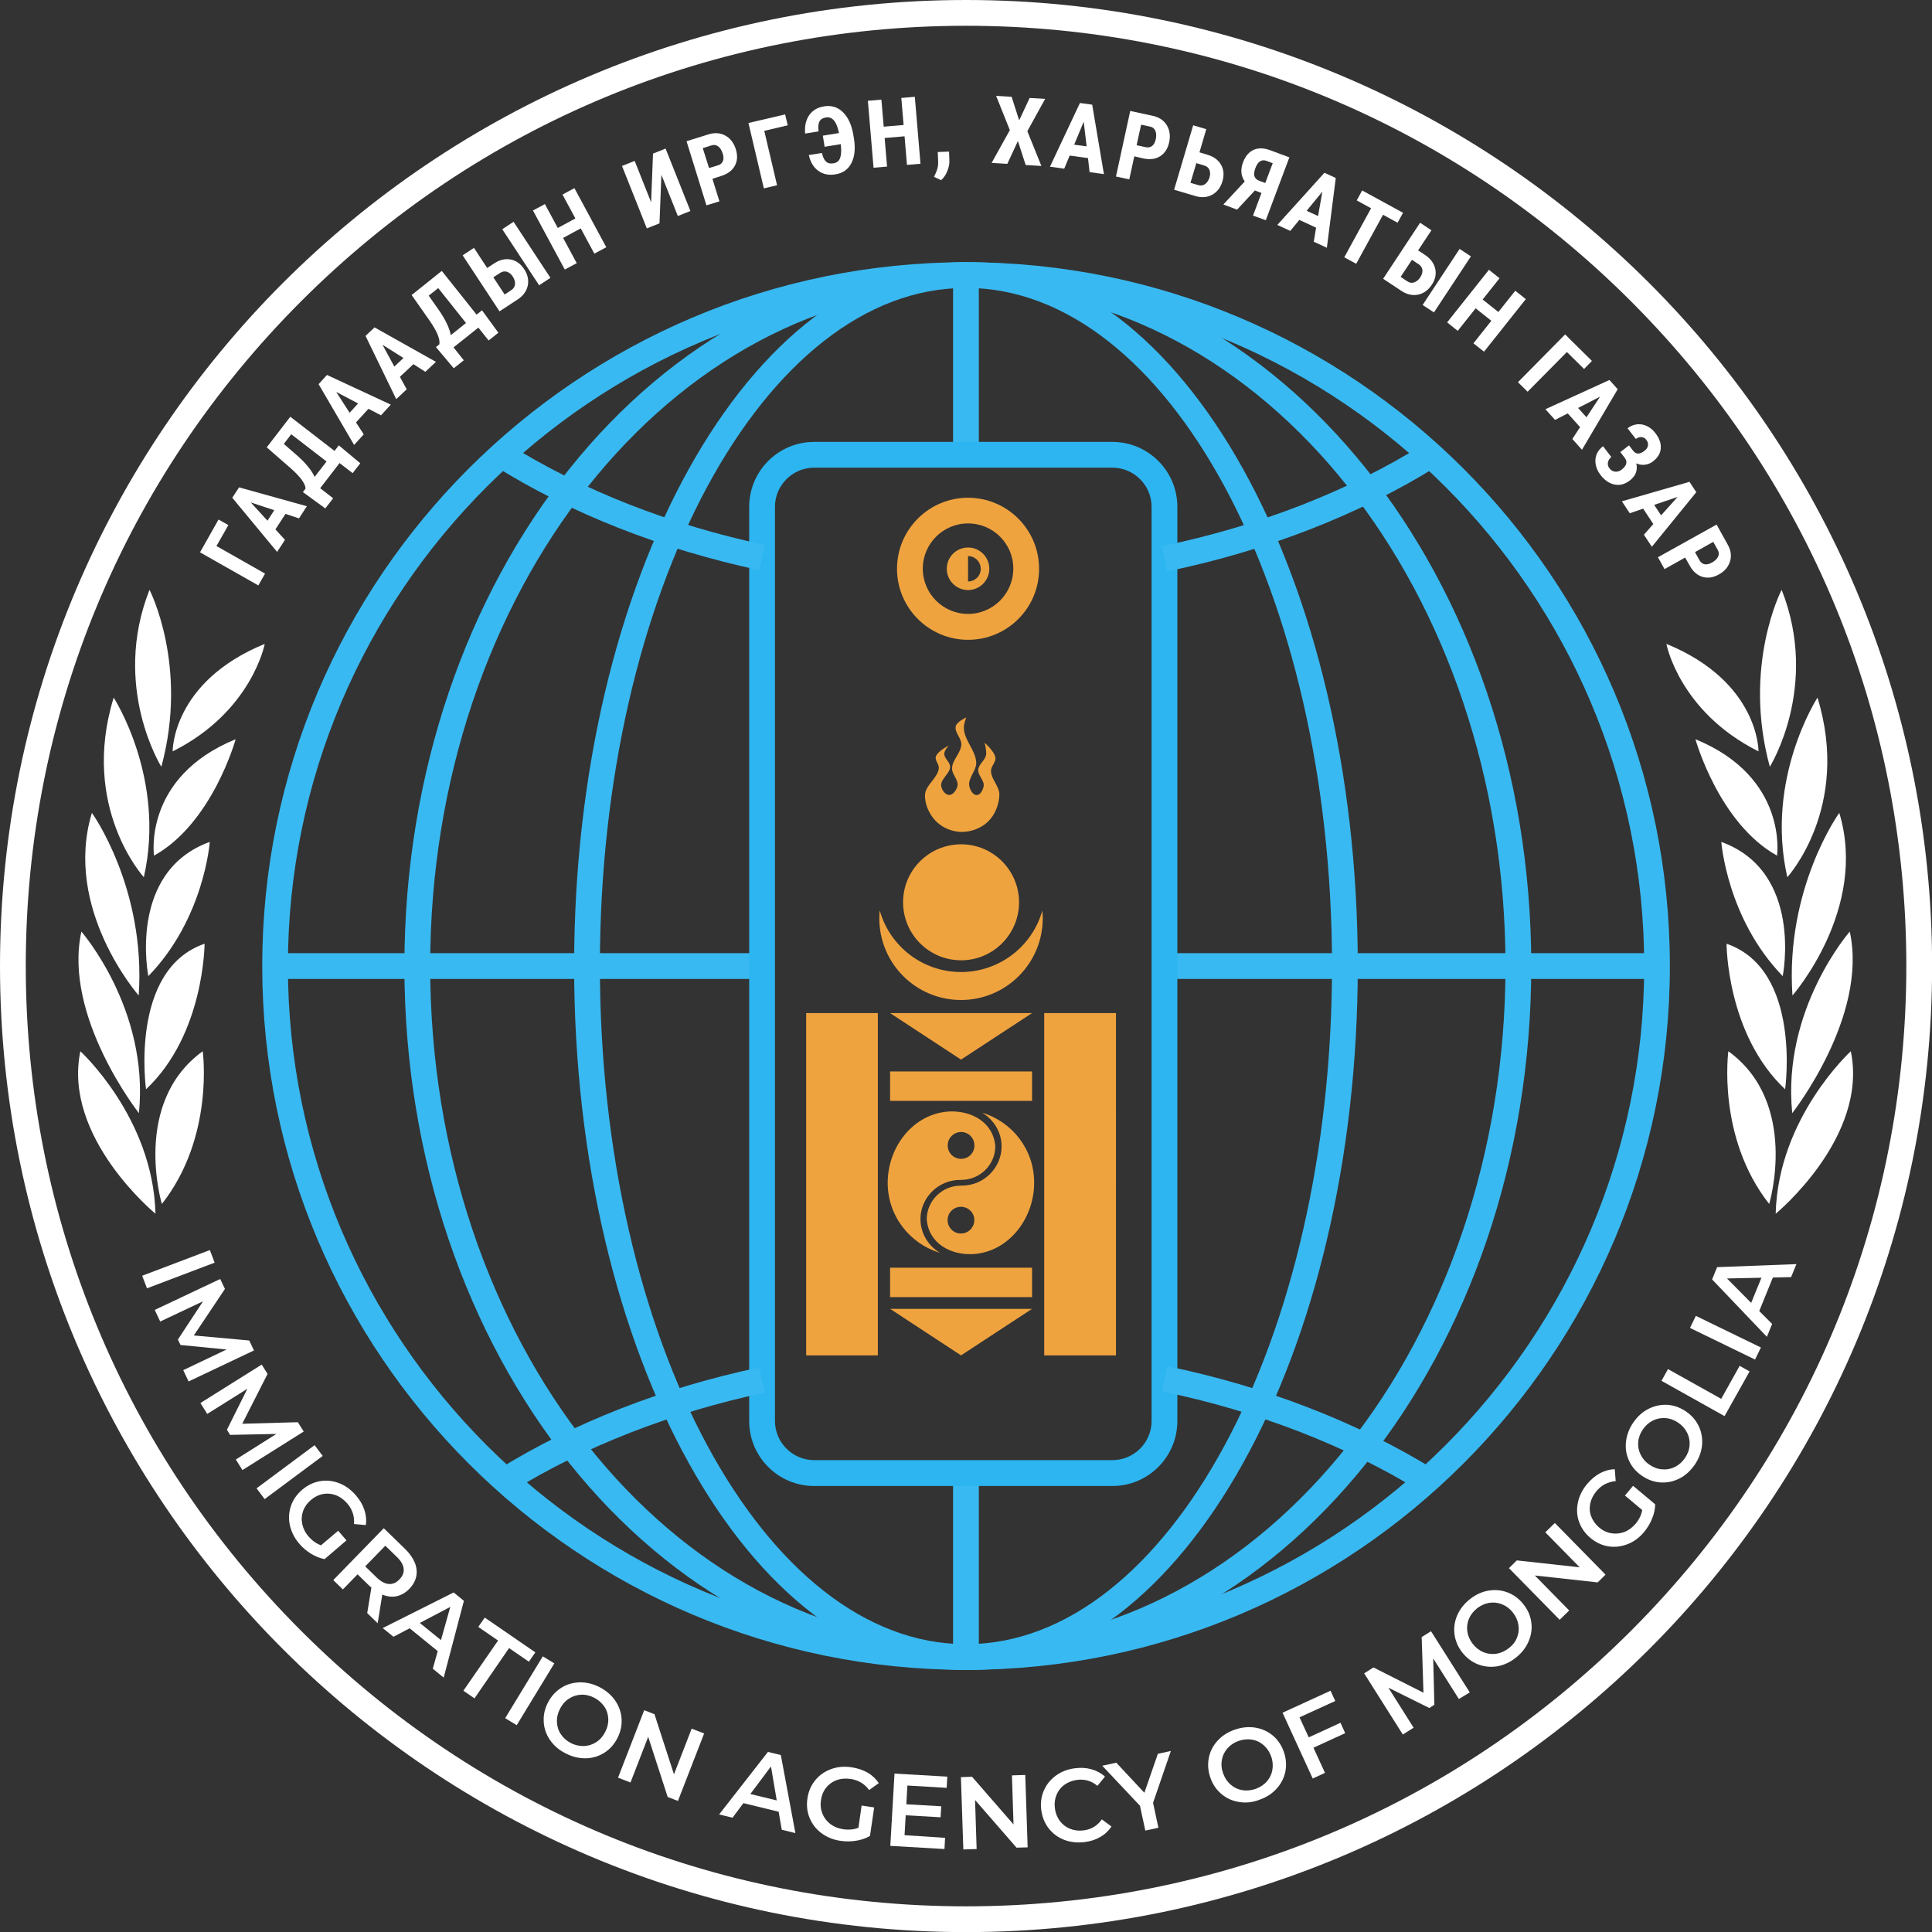 <?xml version="1.0" encoding="utf-8"?>
<!-- Generator: Adobe Illustrator 25.0.1, SVG Export Plug-In . SVG Version: 6.00 Build 0)  -->
<svg version="1.1" id="Layer_1" xmlns="http://www.w3.org/2000/svg" xmlns:xlink="http://www.w3.org/1999/xlink" x="0px" y="0px"
	 viewBox="0 0 184.41 184.41" style="enable-background:new 0 0 184.41 184.41;" xml:space="preserve">
<rect x="0" y="0" width="184.41" height="184.41" fill="#333333" stroke="none"/>
<style type="text/css">
	.st0{fill:#39B9F1;}
	.st1{fill:#EFA33F;}
	.st2{fill:#FFFFFF;}
	.st3{fill:#3AA6EF;}
	.st4{fill:#2CB5F0;}
</style>
<g>
	<path class="st2" d="M92.21,2.46c23.97,0,46.51,9.34,63.46,26.29c16.95,16.95,26.29,39.49,26.29,63.46
		c0,23.97-9.34,46.51-26.29,63.46c-16.95,16.95-39.49,26.29-63.46,26.29c-23.97,0-46.51-9.34-63.46-26.29S2.46,116.18,2.46,92.21
		c0-23.97,9.34-46.51,26.29-63.46S68.23,2.46,92.21,2.46 M92.21,0C41.28,0,0,41.28,0,92.21s41.28,92.21,92.21,92.21
		s92.21-41.28,92.21-92.21S143.13,0,92.21,0L92.21,0z"/>
	<g>
		<path class="st0" d="M92.21,159.39c-37.05,0-67.18-30.14-67.18-67.18s30.14-67.18,67.18-67.18s67.18,30.14,67.18,67.18
			S129.25,159.39,92.21,159.39z M92.21,27.48c-35.69,0-64.73,29.04-64.73,64.73s29.04,64.73,64.73,64.73s64.73-29.04,64.73-64.73
			S127.9,27.48,92.21,27.48z"/>
	</g>
	<g>
		<path class="st0" d="M92.38,159.39c-29.66,0-53.78-30.14-53.78-67.18s24.13-67.18,53.78-67.18s53.78,30.14,53.78,67.18
			S122.04,159.39,92.38,159.39z M92.38,27.48c-28.3,0-51.32,29.04-51.32,64.73s23.02,64.73,51.32,64.73s51.32-29.04,51.32-64.73
			S120.68,27.48,92.38,27.48z"/>
	</g>
	<g>
		<path class="st0" d="M92.2,159.39c-20.62,0-37.4-30.14-37.4-67.18s16.78-67.18,37.4-67.18s37.4,30.14,37.4,67.18
			S112.82,159.39,92.2,159.39z M92.2,27.48c-19.27,0-34.94,29.04-34.94,64.73s15.68,64.73,34.94,64.73s34.94-29.04,34.94-64.73
			S111.47,27.48,92.2,27.48z"/>
	</g>
	<g>
		<path class="st2" d="M21.8,50.12l-1.14,2l4.64,2.63l-0.64,1.13l-5.57-3.16l1.77-3.13L21.8,50.12z"/>
		<path class="st2" d="M27.25,49.05l-0.96,1.48l0.91,1l-0.75,1.15l-4.28-5.17l0.65-0.99l6.47,1.8l-0.75,1.16L27.25,49.05z
			 M25.53,49.7l0.65-1l-2.24-0.74L25.53,49.7z"/>
		<path class="st2" d="M34.39,44.22l-0.73,0.94l-1.25-0.96l-1.85,2.4l1.24,0.96l-0.75,0.97l-2.14-1.56l0.26-0.34
			c-0.02-0.25-0.15-0.54-0.39-0.86c-0.24-0.32-0.59-0.69-1.06-1.1l-2.26-1.97l2.25-2.92l4.22,3.26l0.41-0.53L34.39,44.22z
			 M30.03,45.52l1.14-1.47l-3.37-2.6l-0.71,0.92l1.33,1.16C29.21,44.24,29.75,44.9,30.03,45.52z"/>
		<path class="st2" d="M35.17,39.02l-1.19,1.3l0.74,1.14l-0.92,1.01l-3.39-5.8l0.8-0.88l6.09,2.83l-0.93,1.02L35.17,39.02z
			 M33.37,39.4l0.81-0.89l-2.09-1.1L33.37,39.4z"/>
		<path class="st2" d="M39.46,34.76l-1.29,1.21l0.65,1.19l-1,0.94l-2.93-6.04l0.86-0.81l5.86,3.29l-1.01,0.95L39.46,34.76z
			 M37.64,34.99l0.87-0.82l-2-1.26L37.64,34.99z"/>
		<path class="st2" d="M47.57,31.76l-0.93,0.74l-0.98-1.23l-2.37,1.89l0.98,1.23l-0.96,0.76l-1.7-2.02l0.33-0.27
			c0.04-0.25-0.02-0.56-0.17-0.93c-0.15-0.37-0.41-0.81-0.76-1.32l-1.72-2.45l2.88-2.3l3.32,4.17l0.52-0.41L47.57,31.76z
			 M43.03,31.99l1.45-1.16l-2.65-3.33l-0.91,0.72l1.02,1.45C42.54,30.55,42.9,31.32,43.03,31.99z"/>
		<path class="st2" d="M46.5,25.58l0.64-0.42c0.54-0.36,1.07-0.49,1.6-0.39c0.52,0.1,0.95,0.4,1.29,0.92
			c0.34,0.51,0.45,1.03,0.35,1.55c-0.11,0.52-0.41,0.96-0.92,1.31l-1.78,1.17l-3.52-5.35l1.08-0.71L46.5,25.58z M47.09,26.47
			l1.08,1.64l0.65-0.43c0.21-0.14,0.32-0.33,0.34-0.56c0.02-0.24-0.06-0.48-0.22-0.73c-0.15-0.23-0.34-0.38-0.55-0.45
			c-0.22-0.07-0.43-0.03-0.64,0.1L47.09,26.47z M52.54,26.52l-1.08,0.71l-3.52-5.35l1.08-0.71L52.54,26.52z"/>
		<path class="st2" d="M57.87,23.6l-1.14,0.61l-1.3-2.41l-1.68,0.91l1.3,2.41l-1.14,0.61l-3.04-5.64l1.14-0.61l1.23,2.28l1.68-0.91
			l-1.23-2.28l1.14-0.61L57.87,23.6z"/>
		<path class="st2" d="M62.33,14.66l1.2-0.48l2.37,5.96l-1.2,0.48l-1.57-3.94l-0.18,4.64l-1.21,0.48l-2.37-5.96l1.21-0.48l1.57,3.95
			L62.33,14.66z"/>
		<path class="st2" d="M68,17.07l0.67,2.15l-1.24,0.38l-1.9-6.12l2.08-0.65c0.61-0.19,1.15-0.15,1.62,0.11
			c0.48,0.26,0.81,0.7,1,1.29c0.19,0.6,0.16,1.13-0.09,1.59c-0.25,0.46-0.69,0.79-1.32,0.98L68,17.07z M67.68,16.04l0.85-0.26
			c0.24-0.07,0.39-0.21,0.47-0.4c0.08-0.19,0.08-0.44-0.02-0.73c-0.1-0.31-0.24-0.53-0.42-0.67s-0.39-0.18-0.62-0.11l-0.86,0.27
			L67.68,16.04z"/>
		<path class="st2" d="M75.19,11.96l-2.24,0.53l1.22,5.19l-1.26,0.3l-1.47-6.24l3.5-0.82L75.19,11.96z"/>
		<path class="st2" d="M78.45,14.6c0.08,0.37,0.21,0.64,0.38,0.81c0.17,0.17,0.41,0.23,0.72,0.18c0.33-0.05,0.55-0.23,0.65-0.54
			c0.1-0.3,0.12-0.73,0.05-1.29l-1.54,0.25l-0.17-1.06l1.54-0.25c-0.11-0.56-0.27-0.96-0.48-1.2c-0.21-0.25-0.46-0.34-0.77-0.29
			c-0.3,0.05-0.5,0.17-0.61,0.38c-0.11,0.2-0.14,0.52-0.09,0.95l-1.28,0.21c-0.06-0.72,0.07-1.3,0.39-1.76
			c0.32-0.46,0.79-0.74,1.43-0.84c0.69-0.11,1.29,0.07,1.79,0.56c0.5,0.49,0.83,1.21,0.99,2.16l0.06,0.37
			c0.15,0.94,0.07,1.71-0.24,2.32c-0.31,0.61-0.82,0.97-1.52,1.08c-0.65,0.11-1.2-0.01-1.65-0.34c-0.45-0.33-0.75-0.83-0.9-1.5
			L78.45,14.6z"/>
		<path class="st2" d="M87.86,15.63l-1.29,0.11l-0.23-2.73l-1.9,0.16l0.23,2.73l-1.29,0.11l-0.54-6.39l1.29-0.11l0.22,2.58l1.9-0.16
			l-0.22-2.58l1.29-0.11L87.86,15.63z"/>
		<path class="st2" d="M89.83,17.2l-0.68-0.32l0.15-0.32c0.17-0.35,0.26-0.71,0.25-1.06l-0.04-0.99l1.08-0.04l0.03,0.88
			c0.01,0.31-0.06,0.64-0.2,0.98C90.29,16.67,90.09,16.96,89.83,17.2z"/>
		<path class="st2" d="M97.28,11.49l1-2.14l1.48,0.09l-1.7,3.08l1.34,3.32l-1.5-0.09l-0.74-2.29l-1.01,2.18l-1.5-0.09l1.74-3.13
			l-1.31-3.27l1.48,0.09L97.28,11.49z"/>
		<path class="st2" d="M103.85,15.09l-1.75-0.24l-0.52,1.25l-1.36-0.19l2.86-6.08l1.17,0.16l1.12,6.63l-1.37-0.19L103.85,15.09z
			 M102.53,13.81l1.19,0.16l-0.28-2.35L102.53,13.81z"/>
		<path class="st2" d="M108.27,14.92l-0.48,2.2l-1.27-0.27l1.36-6.26l2.13,0.46c0.62,0.13,1.07,0.43,1.36,0.9
			c0.28,0.46,0.36,1,0.23,1.62c-0.13,0.61-0.42,1.06-0.86,1.34c-0.44,0.28-0.98,0.35-1.63,0.21L108.27,14.92z M108.49,13.86
			l0.87,0.19c0.24,0.05,0.44,0.01,0.61-0.12c0.17-0.13,0.28-0.34,0.35-0.65c0.07-0.31,0.05-0.58-0.04-0.79
			c-0.09-0.21-0.25-0.35-0.48-0.4l-0.88-0.19L108.49,13.86z"/>
		<path class="st2" d="M114.49,14.54l0.73,0.22c0.62,0.18,1.07,0.51,1.33,0.97c0.26,0.46,0.31,0.99,0.13,1.58
			c-0.17,0.59-0.5,1.01-0.96,1.27c-0.47,0.26-1,0.31-1.6,0.14l-2.05-0.61l1.82-6.15l1.25,0.37L114.49,14.54z M114.19,15.57
			l-0.56,1.88l0.75,0.22c0.24,0.07,0.46,0.04,0.65-0.1c0.19-0.14,0.33-0.35,0.42-0.64c0.08-0.27,0.07-0.5-0.01-0.71
			s-0.25-0.35-0.49-0.42L114.19,15.57z"/>
		<path class="st2" d="M119.6,20.58l0.81-2.16l-0.63-0.24l-1.7,1.83l-1.31-0.49l2.04-2.2c-0.37-0.53-0.42-1.14-0.16-1.83
			c0.22-0.59,0.56-0.99,1.02-1.19c0.45-0.2,0.99-0.18,1.6,0.05l1.8,0.67l-2.25,6L119.6,20.58z M119.83,16.04
			c-0.12,0.33-0.16,0.6-0.09,0.79c0.06,0.19,0.22,0.34,0.47,0.43l0.56,0.21l0.71-1.89l-0.6-0.23
			C120.41,15.19,120.06,15.42,119.83,16.04z"/>
		<path class="st2" d="M125.62,21.73l-1.6-0.74l-0.86,1.05l-1.24-0.57l4.5-4.98l1.08,0.5l-0.85,6.66l-1.25-0.58L125.62,21.73z
			 M124.72,20.12l1.09,0.5l0.41-2.33L124.72,20.12z"/>
		<path class="st2" d="M133.4,21.26l-1.39-0.76l-2.56,4.68l-1.14-0.62l2.56-4.68l-1.37-0.75l0.52-0.95l3.9,2.13L133.4,21.26z"/>
		<path class="st2" d="M135.36,23.9l0.64,0.42c0.54,0.36,0.87,0.8,0.99,1.32c0.12,0.52,0.01,1.04-0.33,1.55
			c-0.34,0.51-0.77,0.82-1.29,0.93c-0.52,0.11-1.05,0-1.57-0.33l-1.78-1.18l3.53-5.35l1.08,0.72L135.36,23.9z M134.77,24.8
			l-1.08,1.63l0.65,0.43c0.21,0.14,0.43,0.17,0.65,0.09c0.23-0.08,0.42-0.24,0.58-0.49c0.15-0.23,0.22-0.46,0.2-0.68
			c-0.02-0.22-0.14-0.41-0.35-0.55L134.77,24.8z M136.87,29.82l-1.08-0.71l3.53-5.35l1.08,0.71L136.87,29.82z"/>
		<path class="st2" d="M141.65,33.57l-1.01-0.8l1.71-2.15l-1.5-1.19l-1.71,2.15l-1.01-0.81l3.99-5.02l1.01,0.81l-1.61,2.03l1.5,1.19
			l1.61-2.03l1.01,0.8L141.65,33.57z"/>
		<path class="st2" d="M151.2,35.22l-1.64-1.62l-3.75,3.79l-0.92-0.91l4.5-4.56l2.56,2.53L151.2,35.22z"/>
		<path class="st2" d="M150.82,40.77l-1.18-1.31l-1.21,0.62l-0.92-1.02l6.11-2.79l0.79,0.88L151,42.93l-0.92-1.03L150.82,40.77z
			 M150.63,38.94l0.8,0.89l1.3-1.97L150.63,38.94z"/>
		<path class="st2" d="M156.97,43.03c0.19-0.14,0.29-0.31,0.33-0.5c0.03-0.19-0.02-0.37-0.16-0.55c-0.12-0.16-0.27-0.24-0.46-0.26
			c-0.18-0.02-0.37,0.05-0.54,0.18l-0.79-1.02c0.28-0.22,0.58-0.34,0.91-0.38c0.32-0.03,0.64,0.02,0.94,0.17
			c0.31,0.15,0.57,0.36,0.79,0.65c0.39,0.5,0.57,0.99,0.53,1.47c-0.03,0.48-0.28,0.89-0.74,1.25c-0.23,0.18-0.49,0.28-0.77,0.32
			c-0.28,0.03-0.56-0.01-0.83-0.13c0.08,0.31,0.07,0.6-0.03,0.88c-0.1,0.28-0.3,0.53-0.59,0.76c-0.46,0.35-0.94,0.48-1.44,0.38
			c-0.5-0.1-0.95-0.4-1.34-0.9c-0.24-0.31-0.39-0.63-0.46-0.97c-0.07-0.34-0.05-0.66,0.06-0.97c0.11-0.31,0.32-0.58,0.63-0.82
			l0.79,1.03c-0.17,0.14-0.28,0.3-0.32,0.51c-0.04,0.21,0.01,0.39,0.14,0.57c0.15,0.19,0.33,0.3,0.55,0.32
			c0.21,0.02,0.42-0.04,0.61-0.19c0.26-0.2,0.41-0.4,0.45-0.59c0.04-0.19-0.02-0.38-0.17-0.57l-0.4-0.52l0.83-0.64l0.4,0.52
			C156.17,43.38,156.52,43.38,156.97,43.03z"/>
		<path class="st2" d="M157.81,50.02l-0.97-1.47l-1.28,0.44l-0.75-1.14l6.45-1.86l0.65,0.99l-4.24,5.21l-0.76-1.15L157.81,50.02z
			 M157.89,48.19l0.66,1l1.58-1.76L157.89,48.19z"/>
		<path class="st2" d="M160.85,53.22l-1.97,1.1l-0.63-1.13l5.6-3.12l1.06,1.91c0.31,0.55,0.38,1.09,0.22,1.61
			c-0.16,0.52-0.51,0.93-1.06,1.24c-0.55,0.31-1.07,0.38-1.57,0.23c-0.5-0.15-0.91-0.51-1.23-1.09L160.85,53.22z M161.79,52.7
			l0.43,0.78c0.12,0.22,0.28,0.34,0.49,0.38c0.21,0.04,0.44-0.02,0.71-0.17c0.28-0.16,0.47-0.34,0.57-0.55
			c0.1-0.21,0.09-0.42-0.02-0.63l-0.44-0.79L161.79,52.7z"/>
	</g>
	<g>
		<path class="st2" d="M20.03,119.32l0.46,1.2l-6.46,2.45l-0.46-1.2L20.03,119.32z"/>
		<path class="st2" d="M17.49,130.78l4.14-1.97l-4.4-0.43l-0.25-0.52l2.4-3.65l-4.09,1.93l-0.52-1.11l6.25-2.95l0.45,0.95
			l-2.97,4.44l5.29,0.48l0.45,0.95l-6.24,2.96L17.49,130.78z"/>
		<path class="st2" d="M22.51,139.31l3.87-2.44l-4.42,0.09l-0.3-0.49l1.95-3.91l-3.83,2.4l-0.65-1.04l5.85-3.67l0.56,0.89
			l-2.42,4.76l5.31-0.15l0.56,0.89l-5.85,3.68L22.51,139.31z"/>
		<path class="st2" d="M30.03,137.94l0.77,1.03l-5.54,4.12l-0.77-1.03L30.03,137.94z"/>
		<path class="st2" d="M32.28,146.11l0.79,0.92l-2.09,1.79c-0.45-0.09-0.88-0.26-1.3-0.52c-0.42-0.26-0.8-0.58-1.12-0.96
			c-0.46-0.54-0.75-1.12-0.89-1.75s-0.1-1.24,0.1-1.84c0.2-0.6,0.56-1.11,1.07-1.55c0.51-0.44,1.08-0.71,1.7-0.82
			c0.62-0.11,1.23-0.04,1.83,0.19c0.6,0.23,1.13,0.62,1.6,1.16c0.38,0.44,0.65,0.9,0.81,1.39c0.16,0.48,0.21,0.97,0.14,1.45
			l-1.13-0.1c0.06-0.74-0.16-1.4-0.64-1.96c-0.32-0.37-0.68-0.63-1.08-0.79c-0.4-0.15-0.81-0.19-1.23-0.12
			c-0.42,0.08-0.81,0.27-1.17,0.58c-0.35,0.3-0.6,0.65-0.74,1.05s-0.17,0.81-0.08,1.24c0.09,0.42,0.28,0.82,0.6,1.18
			c0.35,0.41,0.75,0.69,1.19,0.85L32.28,146.11z"/>
		<path class="st2" d="M35.05,153.97l0.4-2.43c-0.05-0.04-0.11-0.1-0.2-0.18l-1.12-1.09l-1.4,1.44l-0.92-0.89l4.82-4.95l2.04,1.98
			c0.43,0.42,0.73,0.85,0.92,1.3c0.18,0.45,0.23,0.89,0.14,1.32c-0.09,0.43-0.31,0.83-0.66,1.19c-0.36,0.37-0.77,0.6-1.21,0.7
			c-0.44,0.09-0.9,0.04-1.37-0.16l-0.44,2.74L35.05,153.97z M38.53,149.73c-0.04-0.37-0.26-0.75-0.67-1.14l-1.08-1.05l-1.92,1.97
			l1.08,1.05c0.4,0.39,0.79,0.6,1.16,0.63c0.38,0.03,0.72-0.11,1.02-0.43C38.44,150.44,38.57,150.1,38.53,149.73z"/>
		<path class="st2" d="M41.78,157.6l-2.68-2.18l-1.54,0.81l-1.03-0.83L43.3,152l0.98,0.8l-1.93,7.33l-1.04-0.85L41.78,157.6z
			 M42.09,156.55l0.89-3.17l-2.91,1.53L42.09,156.55z"/>
		<path class="st2" d="M47.54,156.59l-1.89-1.3l0.62-0.89l4.83,3.32l-0.62,0.89l-1.89-1.3l-3.3,4.8l-1.06-0.73L47.54,156.59z"/>
		<path class="st2" d="M51.81,158.1l1.1,0.67l-3.59,5.9l-1.1-0.67L51.81,158.1z"/>
		<path class="st2" d="M52.5,166.09c-0.36-0.53-0.57-1.11-0.6-1.74c-0.04-0.63,0.09-1.24,0.4-1.84c0.31-0.6,0.73-1.06,1.26-1.4
			s1.12-0.51,1.77-0.53c0.64-0.01,1.28,0.14,1.9,0.46s1.12,0.75,1.49,1.28c0.36,0.53,0.57,1.11,0.61,1.74s-0.09,1.24-0.4,1.85
			c-0.31,0.6-0.73,1.07-1.26,1.4c-0.53,0.33-1.12,0.51-1.76,0.52c-0.64,0.01-1.28-0.14-1.9-0.46
			C53.36,167.05,52.87,166.62,52.5,166.09z M55.75,166.66c0.42-0.02,0.81-0.14,1.17-0.38c0.36-0.23,0.64-0.56,0.85-0.97
			c0.21-0.41,0.31-0.83,0.29-1.25c-0.02-0.43-0.14-0.82-0.38-1.17s-0.56-0.63-0.96-0.84c-0.41-0.21-0.83-0.31-1.25-0.29
			c-0.42,0.02-0.81,0.14-1.17,0.38c-0.36,0.23-0.64,0.56-0.85,0.97c-0.21,0.41-0.31,0.83-0.29,1.26c0.02,0.43,0.14,0.82,0.38,1.17
			c0.23,0.35,0.55,0.63,0.96,0.84S55.33,166.67,55.75,166.66z"/>
		<path class="st2" d="M67.21,165.46l-2.5,6.44l-0.98-0.38l-1.86-5.74l-1.69,4.36l-1.19-0.46l2.5-6.44l0.98,0.38l1.86,5.74
			l1.69-4.36L67.21,165.46z"/>
		<path class="st2" d="M74.32,172.93l-3.36-0.82l-1.04,1.39l-1.28-0.31l4.66-5.97l1.23,0.3l1.39,7.45l-1.3-0.32L74.32,172.93z
			 M74.14,171.85l-0.55-3.24l-1.97,2.63L74.14,171.85z"/>
		<path class="st2" d="M82.24,172.34l1.2,0.18l-0.4,2.72c-0.39,0.23-0.83,0.38-1.33,0.46c-0.49,0.08-0.98,0.08-1.48,0.01
			c-0.7-0.1-1.3-0.35-1.82-0.73c-0.52-0.39-0.89-0.87-1.13-1.45s-0.31-1.21-0.21-1.88c0.1-0.67,0.35-1.25,0.75-1.73
			c0.4-0.49,0.9-0.84,1.51-1.06c0.61-0.22,1.26-0.28,1.97-0.17c0.57,0.09,1.08,0.26,1.52,0.51c0.44,0.26,0.79,0.59,1.06,1
			l-0.92,0.66c-0.44-0.6-1.03-0.95-1.77-1.06c-0.48-0.07-0.92-0.03-1.33,0.11c-0.4,0.15-0.74,0.39-1,0.72
			c-0.27,0.33-0.43,0.73-0.5,1.2c-0.07,0.46-0.02,0.88,0.14,1.28c0.16,0.4,0.41,0.73,0.75,0.99c0.34,0.26,0.75,0.43,1.23,0.5
			c0.53,0.08,1.02,0.03,1.46-0.14L82.24,172.34z"/>
		<path class="st2" d="M90.21,175.42l-0.06,1.07l-5.17-0.3l0.4-6.9l5.04,0.29l-0.06,1.07l-3.75-0.22l-0.1,1.79l3.33,0.19l-0.06,1.05
			l-3.33-0.19l-0.11,1.9L90.21,175.42z"/>
		<path class="st2" d="M97.86,169.42l0.23,6.91l-1.06,0.03l-3.96-4.55l0.15,4.68l-1.27,0.04l-0.23-6.9l1.06-0.04l3.96,4.55
			l-0.15-4.68L97.86,169.42z"/>
		<path class="st2" d="M101.57,175.61c-0.6-0.23-1.09-0.6-1.47-1.09c-0.39-0.5-0.62-1.08-0.71-1.75c-0.09-0.67,0-1.3,0.25-1.87
			c0.25-0.58,0.64-1.05,1.16-1.43c0.52-0.37,1.12-0.61,1.82-0.69c0.56-0.07,1.09-0.04,1.57,0.1c0.49,0.14,0.92,0.37,1.28,0.7
			l-0.72,0.88c-0.56-0.47-1.21-0.66-1.93-0.57c-0.47,0.06-0.88,0.22-1.22,0.47c-0.35,0.25-0.6,0.58-0.76,0.97
			c-0.16,0.39-0.21,0.82-0.15,1.28c0.06,0.46,0.22,0.86,0.47,1.2c0.26,0.34,0.58,0.59,0.98,0.75c0.4,0.16,0.83,0.21,1.3,0.15
			c0.72-0.09,1.3-0.44,1.73-1.05l0.92,0.68c-0.27,0.41-0.63,0.75-1.07,1c-0.44,0.26-0.94,0.42-1.5,0.49
			C102.81,175.91,102.17,175.84,101.57,175.61z"/>
		<path class="st2" d="M110.06,172.08l0.51,2.38l-1.25,0.27l-0.51-2.37l-3.6-3.82l1.34-0.29l2.68,2.87l1.29-3.72l1.24-0.27
			L110.06,172.08z"/>
		<path class="st2" d="M118.27,172c-0.64-0.1-1.2-0.35-1.68-0.76c-0.48-0.4-0.84-0.92-1.06-1.56c-0.22-0.63-0.27-1.26-0.15-1.88
			c0.12-0.62,0.4-1.17,0.83-1.64c0.43-0.48,0.98-0.83,1.64-1.06c0.66-0.23,1.31-0.3,1.95-0.2s1.19,0.35,1.68,0.75
			c0.48,0.4,0.84,0.92,1.06,1.56c0.22,0.64,0.27,1.27,0.15,1.88c-0.13,0.62-0.4,1.16-0.84,1.64c-0.43,0.48-0.98,0.83-1.64,1.06
			C119.56,172.04,118.91,172.11,118.27,172z M120.92,170.04c0.28-0.32,0.46-0.69,0.53-1.11c0.07-0.42,0.04-0.85-0.12-1.28
			c-0.15-0.43-0.39-0.79-0.71-1.07c-0.32-0.28-0.69-0.46-1.11-0.53c-0.42-0.07-0.84-0.03-1.28,0.12c-0.43,0.15-0.79,0.39-1.07,0.71
			c-0.28,0.32-0.46,0.69-0.53,1.11c-0.08,0.42-0.04,0.85,0.12,1.28c0.15,0.43,0.39,0.79,0.71,1.07c0.32,0.28,0.69,0.46,1.11,0.53
			c0.42,0.07,0.84,0.03,1.28-0.12C120.28,170.59,120.64,170.36,120.92,170.04z"/>
		<path class="st2" d="M124.04,163.92l0.88,1.91l3.03-1.39l0.45,0.99l-3.03,1.39l1.1,2.4l-1.17,0.54l-2.88-6.28l4.58-2.1l0.45,0.98
			L124.04,163.92z"/>
		<path class="st2" d="M139.25,162.17l-2.45-3.87l0.11,4.42l-0.48,0.31l-3.91-1.94l2.41,3.82l-1.03,0.65l-3.69-5.84l0.89-0.56
			l4.77,2.41l-0.17-5.31l0.89-0.56l3.7,5.84L139.25,162.17z"/>
		<path class="st2" d="M142.96,159.04c-0.63,0.11-1.24,0.06-1.84-0.16c-0.59-0.22-1.1-0.6-1.52-1.12c-0.42-0.52-0.67-1.1-0.76-1.72
			c-0.09-0.63-0.01-1.23,0.24-1.83c0.25-0.59,0.65-1.11,1.2-1.55c0.55-0.44,1.14-0.72,1.77-0.83c0.63-0.11,1.24-0.06,1.83,0.16
			c0.59,0.22,1.1,0.59,1.52,1.12c0.42,0.53,0.68,1.1,0.76,1.73c0.09,0.62,0,1.23-0.25,1.82c-0.25,0.59-0.65,1.11-1.2,1.55
			C144.18,158.64,143.59,158.92,142.96,159.04z M144.8,156.3c0.16-0.39,0.2-0.8,0.13-1.22c-0.07-0.42-0.25-0.81-0.53-1.17
			c-0.29-0.36-0.63-0.62-1.03-0.78c-0.4-0.16-0.8-0.2-1.22-0.14c-0.42,0.07-0.81,0.25-1.17,0.53c-0.36,0.29-0.62,0.63-0.78,1.02
			c-0.16,0.39-0.2,0.8-0.14,1.22c0.07,0.42,0.25,0.81,0.53,1.17c0.29,0.36,0.63,0.62,1.03,0.78c0.4,0.16,0.8,0.2,1.22,0.14
			c0.42-0.07,0.81-0.25,1.17-0.53C144.39,157.04,144.65,156.7,144.8,156.3z"/>
		<path class="st2" d="M148.41,145.37l4.84,4.93l-0.75,0.74l-6-0.66l3.28,3.34l-0.91,0.89l-4.84-4.93l0.75-0.74l6,0.66l-3.28-3.34
			L148.41,145.37z"/>
		<path class="st2" d="M155.1,142.75l0.78-0.93l2.11,1.77c-0.01,0.45-0.11,0.91-0.3,1.37c-0.19,0.46-0.44,0.88-0.76,1.27
			c-0.45,0.54-0.98,0.93-1.58,1.16s-1.21,0.31-1.83,0.21c-0.62-0.1-1.19-0.37-1.71-0.8c-0.52-0.44-0.88-0.95-1.09-1.54
			s-0.24-1.21-0.11-1.84s0.42-1.22,0.88-1.77c0.37-0.44,0.78-0.79,1.23-1.03s0.92-0.37,1.41-0.38l0.09,1.13
			c-0.74,0.07-1.35,0.38-1.83,0.95c-0.31,0.37-0.51,0.77-0.6,1.19c-0.09,0.42-0.06,0.83,0.09,1.23c0.15,0.4,0.4,0.75,0.76,1.06
			c0.35,0.3,0.74,0.48,1.16,0.55c0.42,0.07,0.83,0.03,1.24-0.12c0.4-0.15,0.76-0.42,1.07-0.78c0.35-0.41,0.56-0.85,0.64-1.32
			L155.1,142.75z"/>
		<path class="st2" d="M160.31,141.12c-0.57,0.29-1.17,0.42-1.8,0.38c-0.63-0.04-1.22-0.25-1.78-0.63
			c-0.55-0.38-0.97-0.85-1.23-1.43c-0.27-0.57-0.37-1.18-0.3-1.82c0.07-0.64,0.3-1.25,0.69-1.83c0.4-0.58,0.88-1.02,1.45-1.31
			c0.57-0.29,1.17-0.42,1.8-0.39c0.63,0.04,1.22,0.25,1.78,0.63c0.56,0.38,0.97,0.86,1.24,1.43c0.26,0.57,0.36,1.18,0.3,1.82
			c-0.07,0.64-0.3,1.25-0.69,1.83C161.36,140.39,160.88,140.83,160.31,141.12z M161.27,137.97c0.04-0.42-0.04-0.82-0.23-1.21
			c-0.19-0.38-0.47-0.7-0.85-0.96c-0.38-0.26-0.78-0.41-1.21-0.44s-0.83,0.04-1.21,0.23s-0.7,0.47-0.96,0.85
			c-0.26,0.38-0.41,0.78-0.44,1.2c-0.04,0.42,0.04,0.82,0.23,1.21c0.19,0.38,0.47,0.71,0.85,0.96c0.38,0.26,0.78,0.41,1.21,0.44
			c0.43,0.04,0.83-0.04,1.21-0.23c0.38-0.19,0.7-0.47,0.96-0.85S161.24,138.39,161.27,137.97z"/>
		<path class="st2" d="M158.59,131.8l0.62-1.12l5.08,2.84l1.76-3.15l0.95,0.53l-2.39,4.27L158.59,131.8z"/>
		<path class="st2" d="M161.31,126.75l0.56-1.15l6.21,3.02l-0.56,1.15L161.31,126.75z"/>
		<path class="st2" d="M169.22,121.94l-1.3,3.2l1.23,1.23l-0.5,1.23l-5.23-5.48l0.48-1.17l7.57-0.29l-0.51,1.24L169.22,121.94z
			 M168.13,121.96l-3.29,0.07l2.31,2.33L168.13,121.96z"/>
	</g>
	<g>
		<path class="st2" d="M167.85,71.72c0,0,0.08-6.63-8.79-10.26C159.05,61.46,160.29,67.94,167.85,71.72z"/>
		<path class="st2" d="M170.6,83.73c0,0,6.1-6.66,2.88-17.14C173.48,66.59,168.46,74.3,170.6,83.73z"/>
		<path class="st2" d="M168.93,73.19c0,0,4.78-7.64,1.13-16.89C170.05,56.29,166.3,63.55,168.93,73.19z"/>
		<path class="st2" d="M169.62,81.67c0,0,1.08-7.48-7.79-11.11C161.83,70.57,164.07,78.59,169.62,81.67z"/>
		<path class="st2" d="M170.16,93.17c0,0,2.01-9.95-5.86-12.81C164.3,80.36,164.84,87.69,170.16,93.17z"/>
		<path class="st2" d="M171.09,95.02c0,0,7.25-8.25,4.47-17.43C175.56,77.58,170.39,84.76,171.09,95.02z"/>
		<path class="st2" d="M170.39,103.97c0,0,1.62-11.42-5.59-13.89C164.8,90.08,164.8,98.72,170.39,103.97z"/>
		<path class="st2" d="M171.07,106.25c0,0,7.27-9.23,5.49-17.33C176.56,88.92,170.07,96.33,171.07,106.25z"/>
		<path class="st2" d="M168.87,114.92c0,0,2.91-9.64-3.9-14.58C164.98,100.34,163.84,108.52,168.87,114.92z"/>
		<path class="st2" d="M169.49,115.85c0,0,8.87-7.28,7.17-15.51C176.67,100.34,169.71,106.67,169.49,115.85z"/>
	</g>
	<g>
		<path class="st2" d="M16.48,71.72c0,0-0.08-6.63,8.79-10.26C25.27,61.46,24.04,67.94,16.48,71.72z"/>
		<path class="st2" d="M13.73,83.73c0,0-6.1-6.66-2.88-17.14C10.85,66.59,15.86,74.3,13.73,83.73z"/>
		<path class="st2" d="M15.4,73.19c0,0-4.78-7.64-1.13-16.89C14.27,56.29,18.02,63.55,15.4,73.19z"/>
		<path class="st2" d="M14.7,81.67c0,0-1.08-7.48,7.79-11.11C22.5,70.57,20.26,78.59,14.7,81.67z"/>
		<path class="st2" d="M14.16,93.17c0,0-2.01-9.95,5.86-12.81C20.03,80.36,19.49,87.69,14.16,93.17z"/>
		<path class="st2" d="M13.24,95.02c0,0-7.25-8.25-4.47-17.43C8.77,77.58,13.94,84.76,13.24,95.02z"/>
		<path class="st2" d="M13.94,103.97c0,0-1.62-11.42,5.59-13.89C19.52,90.08,19.52,98.72,13.94,103.97z"/>
		<path class="st2" d="M13.26,106.25c0,0-7.27-9.23-5.49-17.33C7.76,88.92,14.26,96.33,13.26,106.25z"/>
		<path class="st2" d="M15.45,114.92c0,0-2.91-9.64,3.9-14.58C19.35,100.34,20.49,108.52,15.45,114.92z"/>
		<path class="st2" d="M14.84,115.85c0,0-8.87-7.28-7.17-15.51C7.66,100.34,14.61,106.67,14.84,115.85z"/>
	</g>
	<g>
		<rect x="26.25" y="90.98" class="st0" width="46.48" height="2.46"/>
	</g>
	<g>
		<rect x="111.15" y="90.98" class="st0" width="46.48" height="2.46"/>
	</g>
	<g>
		<rect x="90.97" y="26.25" class="st0" width="2.46" height="17.16"/>
	</g>
	<g>
		<rect x="90.97" y="141" class="st0" width="2.46" height="17.16"/>
	</g>
	<g>
		<path class="st4" d="M106.18,141.84H77.71c-3.42,0-6.2-2.78-6.2-6.2V48.38c0-3.42,2.78-6.2,6.2-6.2h28.47c3.42,0,6.2,2.78,6.2,6.2
			v87.25C112.38,139.06,109.6,141.84,106.18,141.84z M77.71,44.64c-2.06,0-3.74,1.68-3.74,3.74v87.25c0,2.06,1.68,3.74,3.74,3.74
			h28.47c2.06,0,3.74-1.68,3.74-3.74V48.38c0-2.06-1.68-3.74-3.74-3.74H77.71z"/>
	</g>
	<path id="rect2887_5_" class="st1" d="M92.23,68.48c0,0-0.86,0.39-0.99,0.8c-0.19,0.59,0.55,1.17,0.52,1.79
		c-0.04,0.81-0.86,1.45-0.89,2.26c-0.02,0.59,0.65,1.12,0.52,1.7c-0.09,0.38-0.41,0.85-0.8,0.85c-0.38-0.01-0.7-0.48-0.75-0.85
		c-0.1-0.67,0.84-1.17,0.85-1.84c0-0.46-0.59-0.8-0.56-1.27c0.01-0.29,0.42-0.75,0.42-0.75s-1.06,0.53-1.22,1.04
		c-0.12,0.37,0.32,0.74,0.28,1.13c-0.11,0.95-1.28,1.59-1.32,2.54c-0.03,0.92,0.43,1.89,1.08,2.54c0.62,0.61,1.54,0.98,2.4,0.99
		c0.91,0.01,1.89-0.36,2.54-0.99c0.66-0.64,1.05-1.62,1.08-2.54c0.03-0.82-0.8-1.49-0.8-2.31c0-0.44,0.49-0.82,0.42-1.27
		c-0.09-0.58-1.03-1.41-1.03-1.41s0.21,0.79,0.14,1.17c-0.1,0.53-0.71,0.88-0.75,1.42c-0.04,0.54,0.61,1.02,0.52,1.56
		c-0.06,0.35-0.3,0.84-0.66,0.85c-0.37,0.01-0.63-0.49-0.71-0.85c-0.16-0.77,0.7-1.48,0.66-2.26c-0.06-1.21-1.21-2.17-1.18-3.38
		C92.01,69.04,92.23,68.48,92.23,68.48z M91.74,80.59c-3.06,0-5.54,2.47-5.54,5.53c0,3.06,2.48,5.54,5.54,5.54
		c3.06,0,5.53-2.49,5.53-5.54C97.26,83.06,94.79,80.59,91.74,80.59z M83.97,86.9c-0.02,0.25-0.04,0.5-0.04,0.75
		c0,4.31,3.49,7.8,7.8,7.8c4.31,0,7.8-3.5,7.8-7.8c0-0.24-0.01-0.49-0.04-0.73c-0.95,3.38-4.07,5.86-7.76,5.86
		C88.04,92.78,84.92,90.3,83.97,86.9L83.97,86.9z M76.95,96.7v32.67h6.84V96.7H76.95z M84.96,96.7l6.77,4.44l6.78-4.44H84.96z
		 M99.67,96.7v32.67h6.85V96.7H99.67z M84.96,102.27v2.81h2.96h7.61h2.98v-2.81h-2.98h-7.61H84.96z M90.64,106.09
		c-0.29,0.01-0.59,0.05-0.87,0.11c-2.95,0.61-5.04,3.52-5.04,6.7c0,3.16,2.1,5.81,4.98,6.68c-1.09-0.66-1.82-1.81-1.85-3.13v-0.04
		c-0.02-1.58,0.97-2.95,2.38-3.52c0.43-0.17,0.92-0.27,1.47-0.27h0.04c1.81,0,3.27-1.47,3.25-3.25
		C94.78,107.08,92.7,106.01,90.64,106.09L90.64,106.09z M93.75,106.21c1.08,0.65,1.82,1.8,1.85,3.13v0.04
		c0.02,1.58-0.97,2.95-2.38,3.52c-0.43,0.17-0.92,0.27-1.47,0.27h-0.04c-1.81,0-3.27,1.47-3.25,3.25c0.21,2.3,2.3,3.37,4.35,3.29
		c0.29-0.01,0.58-0.05,0.87-0.11c2.95-0.61,5.03-3.53,5.03-6.71C98.72,109.73,96.62,107.07,93.75,106.21L93.75,106.21z
		 M91.74,108.05c0.71,0,1.27,0.58,1.27,1.29c0,0.71-0.56,1.27-1.27,1.27c-0.71,0-1.28-0.56-1.28-1.27
		C90.45,108.63,91.03,108.05,91.74,108.05z M91.72,115.19c0.71,0,1.28,0.56,1.28,1.27c0,0.71-0.58,1.28-1.28,1.28
		c-0.7,0-1.27-0.57-1.27-1.28C90.45,115.75,91.02,115.19,91.72,115.19z M84.96,121v2.81h2.96h7.61h2.98V121h-2.98h-7.61H84.96z
		 M84.96,124.93l6.77,4.44l6.78-4.44H84.96z"/>
	<g>
		<path class="st0" d="M135.59,142.35c-7.08-4.37-15.61-7.67-24.69-9.54l0.5-2.41c9.35,1.93,18.17,5.34,25.48,9.86L135.59,142.35z"
			/>
	</g>
	<g>
		<path class="st0" d="M48.82,142.36l-1.29-2.09c7.28-4.5,15.67-7.78,24.95-9.75l0.51,2.41C64.12,134.81,55.76,138.07,48.82,142.36z
			"/>
	</g>
	<g>
		<path class="st0" d="M72.48,54.42c-9.3-1.98-18.05-5.42-25.3-9.97l1.31-2.08c7.01,4.39,15.48,7.73,24.51,9.64L72.48,54.42z"/>
	</g>
	<g>
		<path class="st0" d="M111.4,54.54l-0.5-2.41c9.23-1.9,17.88-5.27,25.03-9.75l1.31,2.08C129.84,49.09,120.91,52.58,111.4,54.54z"/>
	</g>
	<g>
		<path class="st1" d="M92.4,61.07c-3.74,0-6.78-3.04-6.78-6.78c0-3.74,3.04-6.78,6.78-6.78c3.74,0,6.78,3.04,6.78,6.78
			C99.19,58.03,96.15,61.07,92.4,61.07z M92.4,49.96c-2.38,0-4.32,1.94-4.32,4.32c0,2.38,1.94,4.32,4.32,4.32s4.32-1.94,4.32-4.32
			C96.73,51.9,94.79,49.96,92.4,49.96z"/>
	</g>
	<path class="st1" d="M92.4,52.26c-1.12,0-2.03,0.91-2.03,2.03c0,1.12,0.91,2.03,2.03,2.03c1.12,0,2.03-0.91,2.03-2.03
		C94.43,53.17,93.52,52.26,92.4,52.26z M92.4,55.5v-2.42c0.67,0,1.21,0.54,1.21,1.21C93.62,54.96,93.07,55.5,92.4,55.5z"/>
</g>
</svg>
